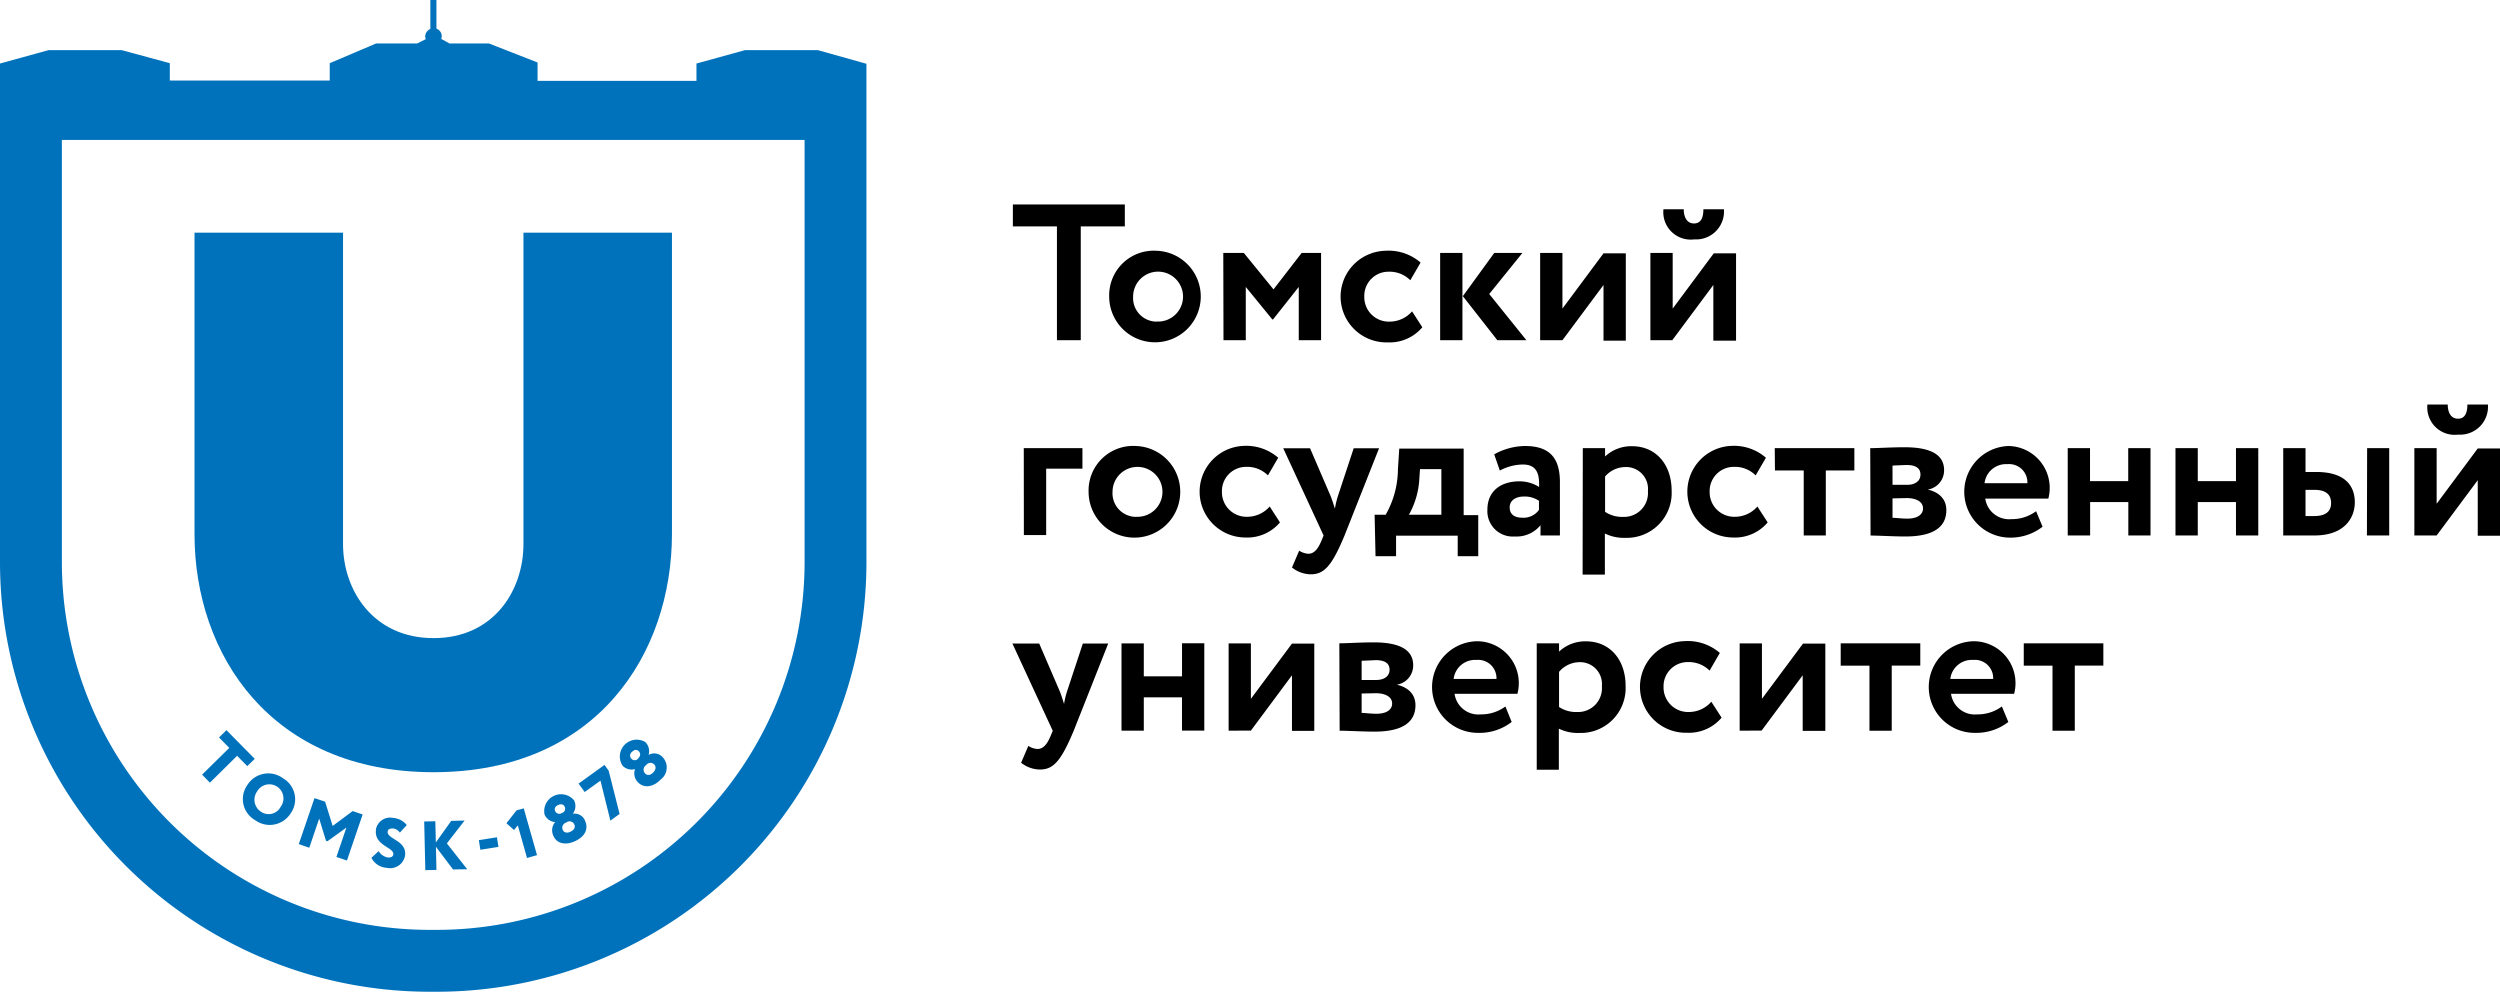 <?xml version="1.0" encoding="UTF-8"?> <svg xmlns="http://www.w3.org/2000/svg" fill="none" viewBox="0 0 121 48" id="header-logo-tablet" style="&#10; fill: red;&#10;"><path d="M9.414 25.867V11.26h7.189v15.074c0 2.247 1.472 4.551 4.382 4.551 2.911 0 4.35-2.305 4.35-4.55V11.26h7.188v14.57c0 5.82-3.647 11.545-11.538 11.545-7.89 0-11.57-5.72-11.57-11.508z" fill="#0072BC"></path><path d="M39.585 2.427h-3.529l-2.347.648v.84h-7.69v-.89l-2.355-.922h-1.91l-.399-.219a.383.383 0 00-.231-.496V0h-.295v1.4a.42.42 0 00-.252.37.384.384 0 00.034.123l-.42.21h-1.986l-2.246.955v.841h-7.74v-.841l-2.33-.631H2.347L0 3.075v24.151A20.799 20.799 0 0020.775 48h.387a20.8 20.8 0 0020.774-20.774V3.087l-2.35-.66zm-.643 24.816a17.8 17.8 0 01-17.78 17.762h-.387a17.802 17.802 0 01-17.78-17.779V6.772h35.947v20.47z" fill="#0072BC"></path><path d="M49.023 9.896h5.419v1.063h-2.133v5.508h-1.153v-5.508h-2.133V9.896zM55.986 12.137a2.216 2.216 0 11-2.301 2.217 2.158 2.158 0 012.301-2.216zm0 3.425a1.208 1.208 0 10-1.143-1.212 1.143 1.143 0 001.143 1.217v-.005zM59.207 12.242h.994l1.437 1.764L63 12.242h.94v4.225h-1.08v-2.58l-1.247 1.576h-.03l-1.287-1.576v2.58h-1.079l-.01-4.225zM68.84 15.84a2.068 2.068 0 01-1.68.731 2.216 2.216 0 01-.948-4.245c.266-.118.553-.182.844-.189.62-.04 1.23.165 1.7.572l-.497.855a1.417 1.417 0 00-1.054-.413 1.168 1.168 0 00-1.173 1.203 1.186 1.186 0 001.223 1.213 1.443 1.443 0 001.089-.497l.497.77zM69.703 12.242h1.079v4.225h-1.079v-4.225zm2.376 1.988l1.8 2.237h-1.407l-1.67-2.133 1.52-2.092h1.363l-1.606 1.988zM74.543 16.467v-4.225h1.079v2.694l1.988-2.674h1.079v4.225H77.61v-2.694l-1.988 2.674h-1.079zM79.879 16.467v-4.225h1.079v2.694l1.988-2.674h1.079v4.225h-1.099v-2.694l-1.988 2.674h-1.06zm1.615-6.338c0 .348.13.686.498.686.367 0 .452-.338.452-.686h.994a1.352 1.352 0 01-1.437 1.457 1.327 1.327 0 01-1.49-1.457h.984zM49.55 21.691h2.84v.994h-1.755v3.212h-1.08l-.004-4.206zM54.99 21.587a2.218 2.218 0 11-2.302 2.217 2.158 2.158 0 012.302-2.217zm0 3.425a1.208 1.208 0 10-1.143-1.213 1.143 1.143 0 001.143 1.218v-.005zM61.95 25.285a2.069 2.069 0 01-1.68.73 2.218 2.218 0 01-.105-4.433c.62-.04 1.231.165 1.7.572l-.497.855a1.415 1.415 0 00-1.053-.413 1.168 1.168 0 00-1.173 1.203 1.188 1.188 0 001.222 1.213 1.442 1.442 0 001.089-.497l.497.77zM65.077 25.916c-.621 1.491-.994 1.88-1.635 1.88a1.491 1.491 0 01-.91-.329l.348-.815a.914.914 0 00.442.15c.274 0 .468-.215.646-.657l.095-.224-1.954-4.225h1.298l.994 2.311c.085.21.14.403.209.612.034-.21.084-.418.149-.622l.76-2.301h1.228l-1.67 4.22zM66.531 24.912h.537a4.52 4.52 0 00.592-2.207l.064-.994h3.117v3.221h.706v1.989h-.994v-.995H67.57v.995h-.994l-.045-2.009zm1.66 0h1.571v-2.207h-1.034l-.03.433a3.977 3.977 0 01-.506 1.774zM72.319 21.99a3.131 3.131 0 011.49-.403c1.249 0 1.691.636 1.691 1.755v2.575h-.94v-.498a1.491 1.491 0 01-1.247.547 1.229 1.229 0 01-1.323-1.297c0-.93.687-1.372 1.541-1.372.34-.004.673.091.96.273.03-.706-.16-1.088-.79-1.088a2.425 2.425 0 00-1.109.293l-.273-.785zm2.167 2.684v-.433a1.198 1.198 0 00-.74-.208c-.359 0-.677.169-.677.526 0 .358.264.497.602.497a.92.92 0 00.815-.377v-.005zM76.608 21.691h1.078v.403a1.85 1.85 0 011.308-.497c1.163 0 1.913.9 1.913 2.152a2.172 2.172 0 01-2.236 2.282 2.067 2.067 0 01-.995-.21v1.99h-1.078l.01-6.12zm1.078 1.372v1.71c.264.173.575.259.89.244a1.155 1.155 0 001.183-1.248 1.058 1.058 0 00-1.108-1.163 1.301 1.301 0 00-.965.457zM85.555 25.285a2.069 2.069 0 01-1.68.73 2.218 2.218 0 01-.104-4.433c.62-.04 1.23.165 1.7.572l-.497.855a1.415 1.415 0 00-1.054-.413 1.168 1.168 0 00-1.173 1.203 1.188 1.188 0 001.223 1.213 1.441 1.441 0 001.088-.497l.497.77zM85.898 21.691h3.853v1.079h-1.382v3.146H87.3V22.77h-1.392l-.01-1.079zM90.52 21.691c.367 0 .994-.044 1.66-.044 1.228 0 1.914.338 1.914 1.108a.94.94 0 01-.79.94c.59.139.899.497.899.994 0 .835-.646 1.277-1.988 1.277-.527 0-1.298-.045-1.68-.045l-.016-4.23zm1.078.845v.93h.706c.358 0 .646-.16.646-.497 0-.338-.273-.463-.676-.463-.253.01-.561.02-.676.03zm0 1.586v.94c.16 0 .453.04.716.04.497 0 .76-.2.76-.498s-.288-.497-.8-.497l-.676.015zM98.86 25.494a2.531 2.531 0 01-1.615.527 2.218 2.218 0 01-.04-4.434 2.028 2.028 0 011.934 2.545h-3.052a1.163 1.163 0 001.267.994c.43.007.848-.128 1.193-.383l.314.751zm-2.808-2.108h2.073a.883.883 0 00-.97-.92 1.044 1.044 0 00-1.103.92zM103.011 24.3h-1.849v1.616h-1.084v-4.225h1.079v1.596h1.849V21.69h1.079v4.225h-1.074v-1.615zM108.221 24.3h-1.849v1.616h-1.079v-4.225h1.079v1.596h1.849V21.69h1.079v4.225h-1.079v-1.615zM110.508 21.691h1.079v1.153h.526c1.437 0 1.86.716 1.86 1.467 0 .75-.497 1.605-1.944 1.605h-1.521v-4.225zm1.079 2.018v1.268h.422c.582 0 .815-.244.815-.631 0-.388-.223-.637-.805-.637h-.432zm2.982-2.018h1.069v4.225h-1.079l.01-4.225zM116.855 25.916v-4.225h1.079v2.69l1.989-2.675h1.078v4.225h-1.078v-2.689l-1.989 2.674h-1.079zm1.616-6.337c0 .348.129.686.497.686s.453-.338.453-.686h.994a1.35 1.35 0 01-1.437 1.456 1.325 1.325 0 01-1.42-.866 1.33 1.33 0 01-.071-.59h.984zM51.968 35.366c-.622 1.491-.995 1.879-1.636 1.879a1.491 1.491 0 01-.91-.328l.349-.815a.914.914 0 00.442.149c.273 0 .467-.214.646-.656l.095-.224L49 31.146h1.297l.995 2.311c.084.209.139.403.208.612a4.21 4.21 0 01.15-.622l.76-2.301h1.228l-1.67 4.22zM57.21 33.75h-1.85v1.616h-1.079V31.14h1.079v1.595h1.85v-1.6h1.078v4.225h-1.079v-1.61zM59.465 35.366V31.14h1.078v2.684l1.989-2.674h1.079v4.225h-1.08v-2.69l-1.987 2.675-1.08.005zM64.824 31.136c.368 0 .994-.045 1.66-.045 1.228 0 1.914.338 1.914 1.109a.94.94 0 01-.79.939c.591.14.9.497.9.994 0 .835-.646 1.278-1.989 1.278-.527 0-1.297-.045-1.68-.045l-.015-4.23zm1.079.845v.93h.706c.358 0 .646-.16.646-.498 0-.338-.273-.462-.676-.462-.254.015-.562.025-.651.03h-.025zm0 1.585v.94c.159 0 .452.04.716.04.497 0 .76-.2.76-.497 0-.299-.288-.497-.8-.497l-.676.014zM73.165 34.943a2.53 2.53 0 01-1.616.527 2.217 2.217 0 11-.04-4.434 2.027 2.027 0 011.934 2.545h-3.042a1.163 1.163 0 001.268.995c.429.006.848-.128 1.193-.383l.303.75zm-2.809-2.082h2.073a.885.885 0 00-.969-.92 1.044 1.044 0 00-1.103.915v.005zM74.379 31.136h1.079v.402a1.85 1.85 0 011.307-.497c1.163 0 1.914.9 1.914 2.153a2.172 2.172 0 01-2.237 2.281 2.068 2.068 0 01-.994-.209v1.989h-1.07v-6.12zm1.079 1.372v1.71c.263.173.575.258.89.243a1.152 1.152 0 001.183-1.247 1.059 1.059 0 00-1.109-1.164 1.304 1.304 0 00-.954.458h-.01zM83.325 34.735a2.068 2.068 0 01-1.68.73 2.216 2.216 0 11-.105-4.434c.62-.04 1.231.165 1.7.572l-.496.855a1.417 1.417 0 00-1.054-.413 1.168 1.168 0 00-1.174 1.203 1.188 1.188 0 001.223 1.213 1.44 1.44 0 001.089-.497l.497.77zM84.2 35.366V31.14h1.078v2.684l1.988-2.674h1.08v4.225H87.25v-2.69l-1.988 2.675-1.064.005zM89.09 31.136h3.852v1.078H91.56v3.152h-1.078v-3.147H89.09v-1.083zM97.204 34.943a2.53 2.53 0 01-1.615.527 2.217 2.217 0 11-.04-4.434 2.027 2.027 0 011.934 2.545H94.43a1.163 1.163 0 001.268.995c.429.006.848-.128 1.193-.383l.313.75zm-2.808-2.082h2.073a.883.883 0 00-.97-.92 1.044 1.044 0 00-1.103.915v.005zM97.95 31.136h3.852v1.078h-1.382v3.152h-1.079v-3.147H97.95v-1.083z" fill="#000"></path><path d="M10.959 35.34l1.371 1.388-.361.353-.493-.5-1.316 1.3-.379-.388 1.317-1.295-.497-.505.358-.353zM13.692 37.666a1.175 1.175 0 01.375 1.703 1.196 1.196 0 01-1.716.328 1.174 1.174 0 01-.379-1.703 1.195 1.195 0 011.716-.333l.004.005zM12.62 39.28a.652.652 0 00.959-.223.682.682 0 10-1.136-.749.69.69 0 00.177.972zM15.222 38.629l.513.172.366 1.174.968-.72.483.165-.76 2.229-.51-.173.484-1.421-.917.66-.072-.025-.328-1.073-.48 1.414-.508-.177.761-2.225zM18.191 40.164a.698.698 0 01.841-.576.933.933 0 01.656.345l-.336.366a.455.455 0 00-.332-.202c-.148 0-.244.038-.257.143-.05.387.938.42.841 1.177a.734.734 0 01-.887.585.883.883 0 01-.74-.484l.349-.324a.66.66 0 00.466.312c.14 0 .227-.042.244-.152.046-.349-.933-.42-.84-1.186M20.531 39.76l.539-.012.025 1.026.744-1.043.648-.017-.858 1.106.984 1.25-.686.012-.828-1.098.025 1.12-.538.012-.055-2.356zM24.052 40.524l-.876.14.074.465.876-.14-.074-.465zM25 39.222l.349-.097.643 2.263-.484.139-.445-1.577-.185.223-.366-.329.488-.622zM26.797 40.48a.614.614 0 01.072-.69.605.605 0 01-.514-.374.816.816 0 011.434-.673.618.618 0 01-.067.643.546.546 0 01.593.332c.19.42-.025.778-.47.989-.447.21-.875.139-1.048-.223v-.004zm.42-1.14a.212.212 0 00.136-.21.216.216 0 00-.022-.085c-.055-.117-.168-.151-.324-.08-.155.072-.185.194-.134.295a.214.214 0 00.307.097l.038-.017zm.177.475a.262.262 0 00-.18.244c0 .036.007.072.02.105.055.118.185.185.383.088.198-.096.236-.24.177-.353a.252.252 0 00-.366-.105l-.034.021zM28.004 37.926l1.253-.904.202.278.53 2.094-.446.324-.48-1.935-.765.551-.294-.408zM30.913 37.897a.613.613 0 01-.177-.673.607.607 0 01-.61-.172.816.816 0 011.102-1.14.618.618 0 01.164.626.547.547 0 01.673.101.73.73 0 01-.097 1.098c-.34.353-.77.42-1.055.16zm0-1.224a.214.214 0 000-.316c-.097-.092-.21-.084-.333.043a.215.215 0 00-.02.323.213.213 0 00.319 0l.034-.05zm.336.378a.261.261 0 00-.025.387c.092.093.235.11.39-.05.157-.16.136-.307.043-.395a.252.252 0 00-.379.033l-.029.025z" fill="#0072BC"></path></svg> 